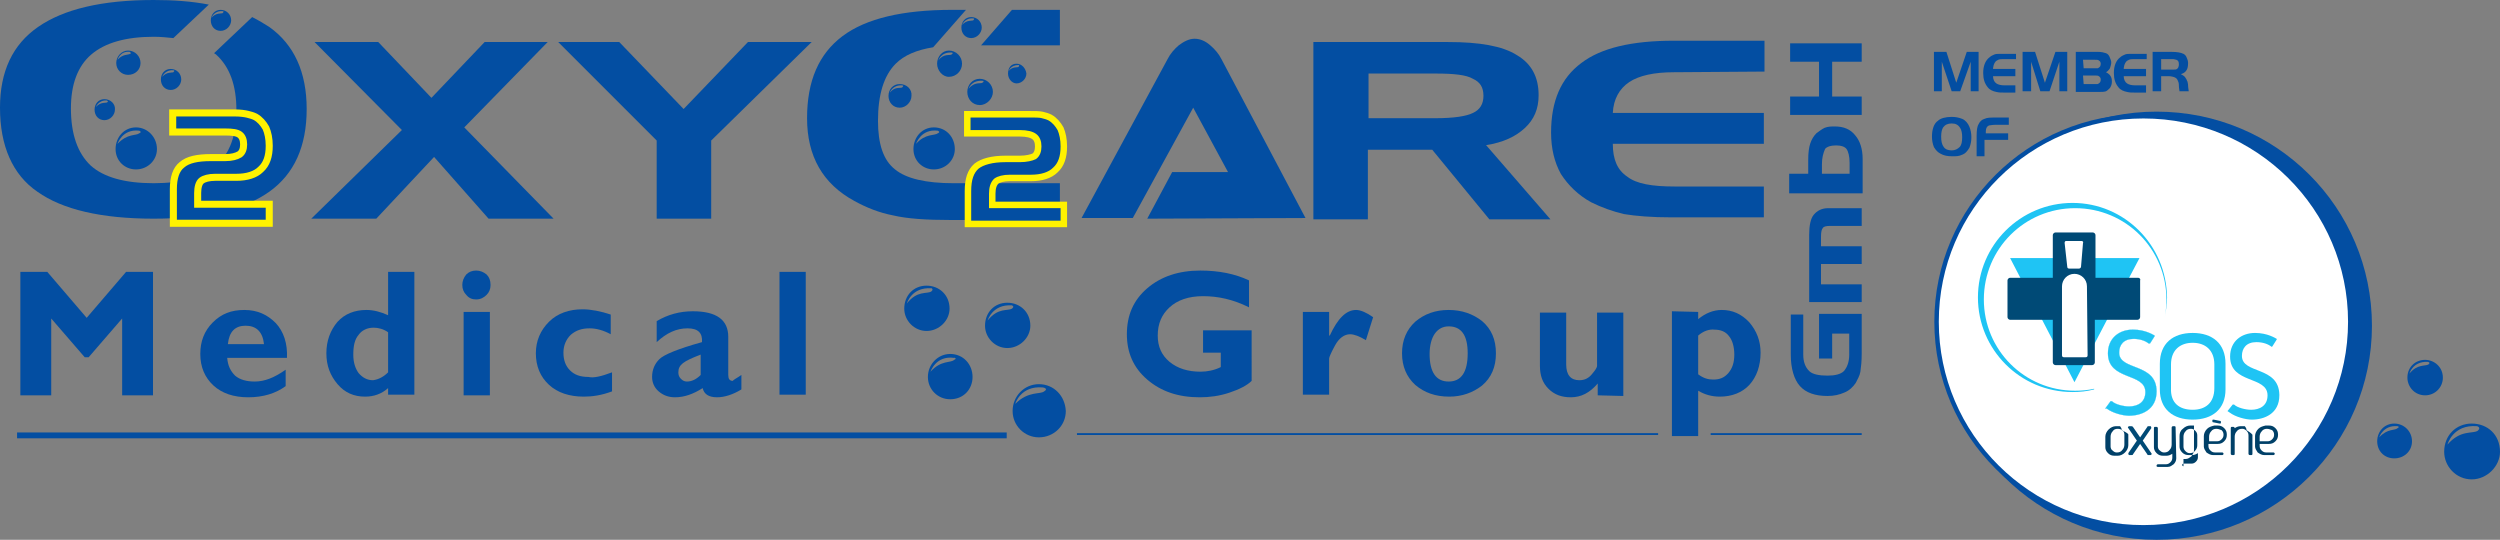 <?xml version="1.0" encoding="utf-8"?>
<!-- Generator: Adobe Illustrator 26.0.3, SVG Export Plug-In . SVG Version: 6.00 Build 0)  -->
<svg version="1.1" id="Calque_1" xmlns="http://www.w3.org/2000/svg" xmlns:xlink="http://www.w3.org/1999/xlink" x="0px" y="0px"
	 viewBox="0 0 380.7 82.2" style="enable-background:new 0 0 380.7 82.2;" xml:space="preserve">
<rect x="0" y="0" width="380.7" height="82.2" fill="#808080" stroke="none"/>
<style type="text/css">
	.st0{fill-rule:evenodd;clip-rule:evenodd;fill:#034EA2;}
	.st1{fill:none;stroke:#034EA2;stroke-width:0.287;stroke-miterlimit:22.926;}
	.st2{fill:#034EA2;}
	.st3{fill:none;stroke:#FFF200;stroke-width:1.073;stroke-miterlimit:22.926;}
	.st4{fill:none;stroke:#FFF200;stroke-width:0.988;stroke-miterlimit:22.926;}
	.st5{fill:none;stroke:#034EA2;stroke-width:0.892;stroke-miterlimit:22.926;}
	.st6{fill:none;stroke:#034EA2;stroke-width:0.282;stroke-miterlimit:22.926;}
	.st7{fill-rule:evenodd;clip-rule:evenodd;fill:#FFFFFF;}
	.st8{fill:none;stroke:#034EA2;stroke-width:0.679;stroke-miterlimit:22.926;}
	.st9{fill:#1FC4F4;}
	.st10{fill:none;stroke:#1FC4F4;stroke-width:3.400000e-02;stroke-miterlimit:10;}
	.st11{fill:#004068;}
	.st12{fill:#004A76;}
	.st13{fill:#FFFFFF;}
</style>
<polyline class="st0" points="61.2,19.8 47.9,6.4 57.6,6.4 65.7,14.9 73.8,6.4 83.4,6.4 70.7,19.4 84.3,33.3 74.4,33.3 66.1,23.9 
	57.3,33.3 47.4,33.3 61.2,19.8 "/>
<polyline class="st0" points="85,6.4 94.3,6.4 104.1,16.6 113.9,6.4 123.6,6.4 108.3,21.4 108.3,33.3 100,33.3 100,21.4 85,6.4 "/>
<path class="st0" d="M200.1,6.4h20.4c4.8,0,8.3,0.6,10.5,2c2.2,1.3,3.3,3.3,3.3,6.1c0,2.1-0.7,3.7-2.1,5c-1.4,1.3-3.3,2.2-5.9,2.6
	l9.8,11.3h-9.3l-8.7-10.6h-9.8v10.6H200v-27 M218.6,11.2h-10.2V18h10.2c2.8,0,4.7-0.3,5.7-0.8c1.1-0.5,1.6-1.4,1.6-2.6
	c0-1.3-0.5-2.1-1.6-2.6C223.3,11.4,221.4,11.2,218.6,11.2z"/>
<path class="st0" d="M254.9,11c-3,0-5.3,0.5-6.8,1.5s-2.4,2.6-2.5,4.7h23v4.7h-23c0,2.4,0.7,4,2.2,5c1.4,1.1,3.8,1.5,7.2,1.5h13.6
	v4.7h-14c-3.1,0-5.5-0.2-7.3-0.5c-1.7-0.4-3.4-1-5-1.8c-2-1.1-3.5-2.6-4.6-4.3c-1-1.8-1.5-3.9-1.5-6.3c0-4.8,1.5-8.3,4.6-10.6
	c3-2.3,7.7-3.4,14.1-3.4h13.8v4.7L254.9,11"/>
<path class="st0" d="M174.7,33.3l3.8-7.1h8.5l-5.3-9.8l-9.2,16.8h-7.8L177.8,9c0.4-0.8,1-1.5,1.7-2.1c0.8-0.6,1.6-1,2.4-1
	c0.8,0,1.6,0.3,2.4,1c0.7,0.6,1.3,1.3,1.7,2.1l12.8,24.2L174.7,33.3"/>
<path class="st0" d="M279,54.6h-2v-6.8h6.5v6.1c0,1.1-0.1,2-0.2,2.7c-0.1,0.6-0.4,1.1-0.7,1.7c-0.4,0.6-1,1.2-1.8,1.5
	c-0.7,0.3-1.5,0.5-2.5,0.5c-1.9,0-3.3-0.5-4.2-1.5c-0.9-1-1.4-2.7-1.4-4.8v-6.1h1.9V54c0,1.1,0.3,1.9,0.9,2.5
	c0.5,0.5,1.5,0.7,2.8,0.7c1.1,0,2-0.2,2.5-0.7c0.5-0.6,0.8-1.4,0.8-2.5v-3.2H279V54.6"/>
<path class="st0" d="M275.5,45.8v-10c0-1.4,0.2-2.5,0.7-3.1s1.2-1,2.2-1h5.1v2.7h-4.8c-0.6,0-1,0.1-1.1,0.3
	c-0.2,0.2-0.3,0.6-0.3,1.4v1.4h6.2v2.7h-6.2v3.1h6.2V46h-8"/>
<path class="st0" d="M277.3,25v1.6h4.5v-1.8c0-1-0.2-1.8-0.5-2.2c-0.3-0.4-0.9-0.6-1.7-0.6c-0.8,0-1.5,0.2-1.8,0.6
	C277.5,23.3,277.3,24,277.3,25 M272.6,26.6h2.9v-2.3c0-1,0.1-1.8,0.3-2.4c0.2-0.6,0.5-1.1,0.9-1.5c0.4-0.3,0.8-0.6,1.2-0.8
	c0.5-0.2,1-0.2,1.5-0.2c1.3,0,2.3,0.4,3,1.3c0.7,0.8,1.1,2,1.1,3.5v5.1h-10.9V26.6z"/>
<path class="st1" d="M272.6,26.6h2.9v-2.3c0-1,0.1-1.8,0.3-2.4c0.2-0.6,0.5-1.1,0.9-1.5c0.4-0.3,0.8-0.6,1.2-0.8
	c0.5-0.2,1-0.2,1.5-0.2c1.3,0,2.3,0.4,3,1.3c0.7,0.8,1.1,2,1.1,3.5v5.1h-10.9V26.6z"/>
<path class="st1" d="M277.3,25v1.6h4.5v-1.8c0-1-0.2-1.8-0.5-2.2c-0.3-0.4-0.9-0.6-1.7-0.6c-0.8,0-1.5,0.2-1.8,0.6
	C277.5,23.3,277.3,24,277.3,25z"/>
<polyline class="st0" points="272.6,14.7 277,14.7 277,9.4 272.6,9.4 272.6,6.6 283.5,6.6 283.5,9.4 279,9.4 279,14.7 283.5,14.7 
	283.5,17.5 272.6,17.5 272.6,14.7 "/>
<polyline class="st2" points="13.2,48.4 19.2,41.4 23.3,41.4 23.3,60.2 18.6,60.2 18.6,48.5 13.5,54.4 12.9,54.4 7.8,48.5 7.8,60.2 
	3.1,60.2 3.1,41.4 7.2,41.4 13.2,48.4 "/>
<path class="st2" d="M34.7,52.4h5.5c-0.2-1.9-1.2-2.8-2.8-2.8C35.8,49.6,34.9,50.5,34.7,52.4 M43.5,56.3v2.5
	c-1.5,1.1-3.4,1.7-5.7,1.7c-2.2,0-4-0.6-5.3-1.8c-1.3-1.2-2-2.8-2-4.8c0-1.9,0.6-3.5,1.9-4.8c1.3-1.3,2.8-1.9,4.8-1.9s3.5,0.7,4.8,2
	c1.2,1.3,1.8,3.1,1.7,5.3h-9.1c0.1,1.2,0.5,2,1.2,2.7c0.7,0.6,1.7,0.9,3,0.9C40.3,58.1,41.8,57.5,43.5,56.3z"/>
<path class="st2" d="M59.1,56.7v-6.1c-0.7-0.5-1.5-0.7-2.2-0.7c-1,0-1.8,0.4-2.3,1.1c-0.6,0.7-0.8,1.7-0.8,3c0,1.2,0.3,2.1,0.8,2.8
	c0.6,0.7,1.3,1.1,2.2,1.1C57.6,57.8,58.4,57.4,59.1,56.7 M63.1,41.4v18.7h-4v-1c-1,0.9-2.2,1.3-3.5,1.3c-1.7,0-3.1-0.6-4.2-1.9
	c-1.1-1.3-1.7-2.8-1.7-4.7s0.6-3.5,1.7-4.8c1.1-1.2,2.6-1.8,4.4-1.8c1.1,0,2.2,0.3,3.3,0.8v-6.6C59.1,41.4,63.1,41.4,63.1,41.4z"/>
<path class="st2" d="M70.6,47.5h4v12.7h-4V47.5z M70.4,43.4c0-0.6,0.2-1.1,0.6-1.6c0.4-0.4,0.9-0.6,1.5-0.6s1.1,0.2,1.6,0.6
	c0.4,0.4,0.6,0.9,0.6,1.6c0,0.6-0.2,1.1-0.6,1.5s-0.9,0.7-1.6,0.7c-0.6,0-1.1-0.2-1.5-0.7C70.6,44.5,70.4,44,70.4,43.4z"/>
<path class="st2" d="M93.2,56.7v2.9c-1.6,0.6-3,0.8-4.3,0.8c-2.2,0-4-0.6-5.3-1.8c-1.3-1.2-2-2.8-2-4.8c0-1.9,0.7-3.5,2-4.8
	s3.1-1.9,5.1-1.9c1.3,0,2.8,0.3,4.3,0.8v3c-1.1-0.6-2.2-0.9-3.2-0.9c-1.2,0-2.1,0.3-2.9,1c-0.7,0.7-1.1,1.6-1.1,2.7
	c0,1.1,0.3,2,1,2.7s1.6,1,2.8,1C90.4,57.6,91.6,57.3,93.2,56.7"/>
<path class="st2" d="M106.7,57.1V54c-1.3,0.5-2.2,0.9-2.7,1.3c-0.5,0.4-0.7,0.8-0.7,1.4c0,0.4,0.1,0.7,0.4,1s0.6,0.4,0.9,0.4
	C105.3,58.1,106,57.8,106.7,57.1 M112.9,57.1v2.2c-1.3,0.8-2.6,1.2-3.7,1.2c-1.3,0-2-0.5-2.2-1.4c-1.4,0.9-2.8,1.4-4.2,1.4
	c-1,0-1.8-0.3-2.5-0.9s-1-1.4-1-2.2c0-1.1,0.4-2,1.1-2.7s2.9-1.6,6.5-2.6c0.1-1.4-0.6-2.1-2.2-2.1c-1.7,0-3.2,0.7-4.7,2.1v-3.2
	c1.7-1,3.5-1.5,5.5-1.5c3.6,0,5.4,1.3,5.4,3.9v5.8c0,0.6,0.2,0.9,0.7,0.9C111.7,57.8,112.2,57.6,112.9,57.1z"/>
<rect x="118.7" y="41.4" class="st2" width="4" height="18.7"/>
<path class="st2" d="M190.2,42.7v4.1c-2.4-1.2-4.7-1.7-7-1.7c-2.2,0-3.9,0.6-5.1,1.7c-1.2,1.1-1.8,2.5-1.8,4.3c0,1.7,0.6,3,1.8,4
	s2.8,1.5,4.7,1.5c1,0,2.1-0.2,3.1-0.7v-2.2h-2.7v-3.4h7.4V58c-0.7,0.7-1.9,1.3-3.4,1.8s-3,0.7-4.5,0.7c-3.3,0-5.9-0.9-8-2.7
	c-2.1-1.8-3.1-4.1-3.1-6.9c0-2.9,1-5.2,3.1-7s4.8-2.7,8.1-2.7C185.6,41.2,188.1,41.7,190.2,42.7"/>
<path class="st2" d="M202.4,47.5v3.6h0.1c1.2-2.6,2.5-3.9,4-3.9c0.7,0,1.6,0.4,2.6,1.1l-1.1,3.5c-1-0.6-1.8-0.9-2.4-0.9
	c-0.9,0-1.7,0.6-2.3,1.7c-0.6,1.1-0.9,1.8-0.9,2v5.5h-4V47.5H202.4"/>
<path class="st2" d="M220.6,58.1c1.9,0,2.9-1.4,2.9-4.3c0-2.8-1-4.1-2.9-4.1c-0.9,0-1.6,0.4-2.1,1.1c-0.5,0.7-0.8,1.8-0.8,3.1
	C217.7,56.7,218.7,58.1,220.6,58.1 M220.6,47.2c2,0,3.7,0.6,5.1,1.7c1.4,1.2,2.1,2.8,2.1,4.9c0,2.1-0.7,3.7-2.1,4.9
	c-1.4,1.1-3.1,1.7-5,1.7c-2.1,0-3.8-0.6-5.2-1.8c-1.3-1.2-2-2.8-2-4.8s0.7-3.6,2-4.8C216.9,47.8,218.6,47.2,220.6,47.2z"/>
<path class="st2" d="M243.3,60.2v-1.8c-1.2,1.4-2.5,2.1-4.1,2.1c-1.4,0-2.5-0.4-3.4-1.3s-1.3-2-1.3-3.5v-8.1h4v7.9
	c0,1.6,0.7,2.4,2,2.4c0.8,0,1.4-0.3,1.9-0.9c0.5-0.6,0.8-1,0.8-1.3v-8.1h4v12.7L243.3,60.2"/>
<path class="st2" d="M258.6,51.1V57c0.8,0.6,1.5,0.8,2.3,0.8c1,0,1.7-0.3,2.3-1c0.6-0.7,0.9-1.6,0.9-2.8s-0.3-2.2-0.8-2.8
	c-0.5-0.7-1.3-1-2.2-1C260.3,50.1,259.4,50.4,258.6,51.1 M258.6,47.5v1.1c1.1-0.9,2.3-1.4,3.6-1.4c1.6,0,3,0.6,4.2,1.9
	c1.1,1.3,1.7,2.8,1.7,4.6c0,2-0.6,3.7-1.7,4.9c-1.1,1.2-2.7,1.8-4.5,1.8c-1.2,0-2.3-0.3-3.3-0.9v6.9h-4v-19L258.6,47.5L258.6,47.5z"
	/>
<path class="st0" d="M21.2,20.3c-0.5,0.4-1.8,0-3.3,1.6c0,0,0.7-2.3,3.3-2C21.2,19.9,21.7,20.1,21.2,20.3 M20.7,19.4
	c-1.8,0-3.1,1.5-3.1,3.3s1.4,3.1,3.1,3.1c1.8,0,3.2-1.4,3.2-3.1C23.9,20.9,22.5,19.4,20.7,19.4z"/>
<path class="st0" d="M19.8,8.2c-0.3,0.2-1.1,0-1.9,0.9c0,0,0.4-1.4,1.9-1.2C19.8,8,20.1,8.1,19.8,8.2 M19.5,7.7
	c-1,0-1.8,0.9-1.8,1.9s0.8,1.8,1.8,1.8c1.1,0,1.9-0.8,1.9-1.8S20.6,7.7,19.5,7.7z"/>
<path class="st0" d="M16.3,15.6c-0.2,0.1-1-0.1-1.7,0.7c0,0,0.4-1.1,1.7-1C16.3,15.4,16.6,15.4,16.3,15.6 M15.9,15.1
	c-0.9,0-1.5,0.7-1.5,1.6c0,0.9,0.6,1.6,1.5,1.6s1.6-0.8,1.6-1.6C17.6,15.9,16.9,15.1,15.9,15.1z"/>
<path class="st0" d="M41,4.1c-0.8-0.5-1.6-1-2.6-1.5l-5.8,5.5c0.1,0.1,0.2,0.1,0.3,0.2C35,10.2,36,13,36,16.8s-1,6.6-3.1,8.4
	c-2.1,1.8-5.2,2.7-9.5,2.7c-4.4,0-7.6-0.9-9.6-2.7c-2-1.9-3-4.8-3-8.7c0-3.6,1-6.4,3.1-8.2c2.1-1.8,5.3-2.7,9.5-2.7
	c1.1,0,2,0.1,3,0.2l5.4-5.1C29.2,0.2,26.5,0,23.4,0C15.5,0,9.7,1.4,5.8,4.1C1.9,6.8,0,10.9,0,16.4c0,5.8,1.9,10.2,5.7,12.8
	c3.8,2.7,9.7,4.1,17.7,4.1s13.8-1.4,17.6-4.1s5.7-6.9,5.7-12.6C46.7,11,44.8,6.8,41,4.1z"/>
<path class="st0" d="M26.4,28.8c0-1.7,0.4-3,1.3-3.7c0.9-0.8,2.4-1.1,4.4-1.1h2.2c1,0,1.7-0.2,2.2-0.5c0.4-0.3,0.6-0.8,0.6-1.5
	s-0.2-1.2-0.6-1.5c-0.4-0.3-1.1-0.4-2.2-0.4h-8v-2.9h9.5c0.8,0,1.5,0.1,1.9,0.2s0.8,0.2,1.2,0.4c0.7,0.4,1.2,1,1.6,1.7
	c0.3,0.7,0.5,1.6,0.5,2.7c0,1.6-0.4,2.8-1.3,3.6C38.9,26.6,37.6,27,36,27h-3.2c-1,0-1.7,0.2-2.1,0.5s-0.6,1-0.6,1.9v1.7H41V34H26.4
	V28.8"/>
<path class="st0" d="M26.4,28.8c0-1.7,0.4-3,1.3-3.7c0.9-0.8,2.4-1.1,4.4-1.1h2.2c1,0,1.7-0.2,2.2-0.5c0.4-0.3,0.6-0.8,0.6-1.5
	s-0.2-1.2-0.6-1.5c-0.4-0.3-1.1-0.4-2.2-0.4h-8v-2.9h9.5c0.8,0,1.5,0.1,1.9,0.2s0.8,0.2,1.2,0.4c0.7,0.4,1.2,1,1.6,1.7
	c0.3,0.7,0.5,1.6,0.5,2.7c0,1.6-0.4,2.8-1.3,3.6C38.9,26.6,37.6,27,36,27h-3.2c-1,0-1.7,0.2-2.1,0.5s-0.6,1-0.6,1.9v1.7H41V34H26.4
	V28.8"/>
<path class="st3" d="M26.4,28.8c0-1.7,0.4-3,1.3-3.7c0.9-0.8,2.4-1.1,4.4-1.1h2.2c1,0,1.7-0.2,2.2-0.5c0.4-0.3,0.6-0.8,0.6-1.5
	s-0.2-1.2-0.6-1.5c-0.4-0.3-1.1-0.4-2.2-0.4h-8v-2.9h9.5c0.8,0,1.5,0.1,1.9,0.2s0.8,0.2,1.2,0.4c0.7,0.4,1.2,1,1.6,1.7
	c0.3,0.7,0.5,1.6,0.5,2.7c0,1.6-0.4,2.8-1.3,3.6C38.9,26.6,37.6,27,36,27h-3.2c-1,0-1.7,0.2-2.1,0.5s-0.6,1-0.6,1.9v1.7H41V34H26.4
	V28.8z"/>
<path class="st0" d="M26.4,11c-0.2,0.1-1-0.1-1.7,0.7c0,0,0.4-1.1,1.7-1C26.4,10.7,26.7,10.7,26.4,11 M26,10.5
	c-0.9,0-1.5,0.7-1.5,1.6s0.6,1.6,1.5,1.6s1.6-0.8,1.6-1.6C27.6,11.2,26.9,10.5,26,10.5z"/>
<path class="st0" d="M33.9,2c-0.2,0.1-1-0.1-1.7,0.7c0,0,0.4-1.1,1.7-1C33.9,1.7,34.2,1.7,33.9,2 M33.6,1.5c-0.9,0-1.5,0.7-1.5,1.6
	s0.6,1.6,1.5,1.6s1.6-0.8,1.6-1.6C35.2,2.2,34.5,1.5,33.6,1.5z"/>
<path class="st0" d="M145.3,54.8c-0.5,0.5-2,0-3.6,1.8c0,0,0.8-2.5,3.6-2.1C145.3,54.4,145.8,54.6,145.3,54.8 M144.7,53.9
	c-1.9,0-3.4,1.6-3.4,3.5c0,1.9,1.5,3.4,3.4,3.4c2,0,3.4-1.5,3.4-3.4S146.7,53.9,144.7,53.9z"/>
<path class="st0" d="M154.1,47c-0.7,0.4-2.1-0.2-3.7,1.8c0,0,0.7-2.5,3.7-2.3C154,46.5,154.6,46.6,154.1,47 M153.4,46.1
	c-2,0-3.4,1.5-3.4,3.5c0,1.8,1.5,3.4,3.4,3.4s3.5-1.6,3.5-3.4C156.9,47.5,155.3,46.1,153.4,46.1z"/>
<path class="st0" d="M159,59.6c-0.6,0.5-2.4-0.1-4.4,1.9c0,0,0.8-2.8,4.2-2.5C158.9,59,159.7,59.2,159,59.6 M158.2,58.5
	c-2.2,0-4,1.8-4,4.1c0,2.2,1.8,4,4,4c2.3,0,4.1-1.8,4.1-4C162.2,60.3,160.5,58.5,158.2,58.5z"/>
<path class="st0" d="M141.8,44.4c-0.7,0.4-2.1-0.2-3.7,1.8c0,0,0.7-2.5,3.7-2.3C141.7,43.8,142.3,44,141.8,44.4 M141.1,43.5
	c-2,0-3.4,1.5-3.4,3.5c0,1.8,1.5,3.4,3.4,3.4s3.5-1.6,3.5-3.4C144.6,44.9,143,43.5,141.1,43.5z"/>
<path class="st0" d="M142.8,20.3c-0.5,0.4-1.9,0-3.3,1.6c0,0,0.7-2.3,3.3-2C142.8,19.9,143.3,20.1,142.8,20.3 M142.2,19.4
	c-1.8,0-3.1,1.5-3.1,3.3s1.4,3.1,3.1,3.1c1.8,0,3.2-1.4,3.2-3.1C145.4,20.9,144.1,19.4,142.2,19.4z"/>
<path class="st0" d="M149.6,12.6c-0.3,0.2-1.2-0.2-2.1,0.9c0,0,0.4-1.3,2.1-1.2C149.6,12.3,150,12.3,149.6,12.6 M149.2,12
	c-1.1,0-1.9,0.9-1.9,2s0.8,2,1.9,2c1.1,0,2-1,2-2C151.2,12.9,150.3,12,149.2,12z"/>
<g>
	<path class="st0" d="M136.3,25.8c-1.8-1.4-2.6-3.9-2.6-7.4c0-4,0.9-6.9,2.7-8.7c1.3-1.3,3.2-2.1,5.7-2.5l5-5.7H145
		c-7.5,0-13.1,1.3-16.7,4c-3.6,2.7-5.4,6.8-5.4,12.5c0,2.9,0.6,5.4,1.8,7.5s3,3.8,5.4,5.1c1.8,1,3.8,1.8,5.9,2.2
		c2.1,0.5,5,0.7,8.7,0.7h16.7v-5.6h-16.2C141,27.9,138,27.2,136.3,25.8z"/>
	<polygon class="st0" points="154.1,1.5 149.4,6.9 161.4,6.9 161.4,1.5 	"/>
</g>
<path class="st0" d="M147.4,29.1c0-1.8,0.4-3,1.3-3.8c0.9-0.7,2.4-1.1,4.4-1.1h2.2c1,0,1.8-0.2,2.2-0.4c0.4-0.3,0.6-0.8,0.6-1.5
	s-0.2-1.2-0.6-1.5c-0.4-0.3-1.1-0.5-2.2-0.5h-8v-2.9h9.5c0.8,0,1.5,0,1.9,0.1s0.8,0.2,1.2,0.4c0.7,0.4,1.2,1,1.6,1.7
	c0.3,0.7,0.5,1.6,0.5,2.7c0,1.6-0.4,2.8-1.3,3.6c-0.8,0.8-2.1,1.2-3.7,1.2h-3.2c-1,0-1.7,0.2-2.1,0.5c-0.4,0.4-0.6,1-0.6,1.9v1.7
	H162v2.9h-14.6V29.1"/>
<path class="st0" d="M147.4,29.1c0-1.8,0.4-3,1.3-3.8c0.9-0.7,2.4-1.1,4.4-1.1h2.2c1,0,1.8-0.2,2.2-0.4c0.4-0.3,0.6-0.8,0.6-1.5
	s-0.2-1.2-0.6-1.5c-0.4-0.3-1.1-0.5-2.2-0.5h-8v-2.9h9.5c0.8,0,1.5,0,1.9,0.1s0.8,0.2,1.2,0.4c0.7,0.4,1.2,1,1.6,1.7
	c0.3,0.7,0.5,1.6,0.5,2.7c0,1.6-0.4,2.8-1.3,3.6c-0.8,0.8-2.1,1.2-3.7,1.2h-3.2c-1,0-1.7,0.2-2.1,0.5c-0.4,0.4-0.6,1-0.6,1.9v1.7
	H162v2.9h-14.6V29.1"/>
<path class="st4" d="M147.4,29.1c0-1.8,0.4-3,1.3-3.8c0.9-0.7,2.4-1.1,4.4-1.1h2.2c1,0,1.8-0.2,2.2-0.4c0.4-0.3,0.6-0.8,0.6-1.5
	s-0.2-1.2-0.6-1.5c-0.4-0.3-1.1-0.5-2.2-0.5h-8v-2.9h9.5c0.8,0,1.5,0,1.9,0.1s0.8,0.2,1.2,0.4c0.7,0.4,1.2,1,1.6,1.7
	c0.3,0.7,0.5,1.6,0.5,2.7c0,1.6-0.4,2.8-1.3,3.6c-0.8,0.8-2.1,1.2-3.7,1.2h-3.2c-1,0-1.7,0.2-2.1,0.5c-0.4,0.4-0.6,1-0.6,1.9v1.7
	H162v2.9h-14.6V29.1z"/>
<path class="st0" d="M137.4,13.3c-0.2,0.2-1.1-0.2-1.9,0.8c0,0,0.4-1.2,1.9-1.1C137.4,13,137.7,13,137.4,13.3 M137,12.8
	c-1,0-1.7,0.8-1.7,1.8s0.7,1.8,1.7,1.8s1.8-0.9,1.8-1.8C138.9,13.6,138.1,12.8,137,12.8z"/>
<path class="st0" d="M148.2,3.1c-0.2,0.1-1-0.1-1.7,0.7c0,0,0.4-1.1,1.7-1C148.2,2.8,148.5,2.8,148.2,3.1 M147.9,2.6
	c-0.9,0-1.5,0.7-1.5,1.6s0.6,1.6,1.5,1.6s1.6-0.8,1.6-1.6C149.5,3.3,148.8,2.6,147.9,2.6z"/>
<path class="st0" d="M144.9,8.3c-0.3,0.2-1.2-0.2-2,0.9c0,0,0.4-1.3,2-1.2C144.9,8,145.3,8,144.9,8.3 M144.5,7.7c-1,0-1.8,0.9-1.8,2
	c0,1,0.8,2,1.8,2c1.1,0,2-0.9,2-2S145.6,7.7,144.5,7.7z"/>
<path class="st0" d="M155.1,10.2c-0.2,0.1-0.9-0.1-1.5,0.6c0,0,0.3-0.9,1.5-0.9C155.1,9.9,155.3,9.9,155.1,10.2 M154.8,9.7
	c-0.8,0-1.3,0.6-1.3,1.5c0,0.8,0.6,1.5,1.3,1.5c0.8,0,1.5-0.7,1.5-1.5C156.2,10.4,155.6,9.7,154.8,9.7z"/>
<line class="st5" x1="2.6" y1="66.3" x2="153.3" y2="66.3"/>
<line class="st6" x1="164" y1="66.1" x2="252.5" y2="66.1"/>
<line class="st6" x1="260.5" y1="66.1" x2="283.5" y2="66.1"/>
<path class="st0" d="M328.4,17c-18.1,0-32.8,14.6-32.8,32.6s14.7,32.6,32.8,32.6c18.1,0,32.8-14.6,32.8-32.6S346.6,17,328.4,17"/>
<path class="st7" d="M326.4,17.7c-17.4,0-31.5,14-31.5,31.3s14.1,31.3,31.5,31.3s31.5-14,31.5-31.3S343.8,17.7,326.4,17.7"/>
<path class="st8" d="M326.4,17.7c-17.4,0-31.5,14-31.5,31.3s14.1,31.3,31.5,31.3s31.5-14,31.5-31.3S343.8,17.7,326.4,17.7z"/>
<polyline class="st9" points="315.9,39.3 325.8,39.3 320.8,48.8 315.9,58.2 306.1,39.3 315.9,39.3 "/>
<path class="st9" d="M320.6,62.2l0.8-1.1h0.2c0.5,0.5,1.8,0.8,2.6,0.8c1.3,0,2.5-0.6,2.5-2.2c0-3-5.7-1.7-5.7-5.9
	c0-2.3,1.7-3.6,3.8-3.6c1.9,0,3.1,0.8,3.3,0.9v0.1l-0.7,1.1h-0.2c-0.5-0.4-1.3-0.7-2.3-0.7c-1.5,0-2.2,0.9-2.2,2.1
	c0,2.8,5.7,1.5,5.7,5.9c0,2.8-2.3,3.7-4.2,3.7c-0.9,0-2.5-0.4-3.4-1.1H320.6"/>
<path class="st10" d="M320.6,62.2l0.8-1.1h0.2c0.5,0.5,1.8,0.8,2.6,0.8c1.3,0,2.5-0.6,2.5-2.2c0-3-5.7-1.7-5.7-5.9
	c0-2.3,1.7-3.6,3.8-3.6c1.9,0,3.1,0.8,3.3,0.9v0.1l-0.7,1.1h-0.2c-0.5-0.4-1.3-0.7-2.3-0.7c-1.5,0-2.2,0.9-2.2,2.1
	c0,2.8,5.7,1.5,5.7,5.9c0,2.8-2.3,3.7-4.2,3.7c-0.9,0-2.5-0.4-3.4-1.1H320.6z"/>
<path class="st9" d="M328.9,55.4c0-3.1,2-4.7,5-4.7s5,1.6,5,4.7v3.9c0,3-2,4.6-5,4.6s-5-1.6-5-4.6V55.4 M333.9,62.4
	c1.9,0,3.3-1,3.3-3.3v-3.6c0-2.2-1.4-3.3-3.3-3.3s-3.3,1.1-3.3,3.3v3.6C330.5,61.4,331.9,62.4,333.9,62.4z"/>
<path class="st9" d="M339.2,62.6l0.8-1h0.2c0.5,0.5,1.8,0.8,2.6,0.8c1.3,0,2.5-0.6,2.5-2.2c0-3-5.7-1.7-5.7-5.9
	c0-2.3,1.7-3.6,3.8-3.6c1.9,0,3.1,0.8,3.3,0.9v0.1l-0.7,1.1h-0.1c-0.5-0.4-1.3-0.7-2.3-0.7c-1.5,0-2.2,0.9-2.2,2.1
	c0,2.8,5.6,1.5,5.7,5.9v0.1c0,2.8-2.3,3.7-4.2,3.7c-0.9,0-2.5-0.4-3.4-1.1L339.2,62.6"/>
<path class="st11" d="M324.1,66.2v1.6c0,0.4-0.2,0.8-0.5,1.1c-0.3,0.3-0.7,0.5-1.1,0.5H322c-0.4,0-0.7-0.1-1-0.4s-0.4-0.6-0.4-0.9
	c0,0,0,0,0-0.1v-1.5c0-0.4,0.2-0.8,0.5-1.1c0.3-0.3,0.7-0.5,1.1-0.5h0.5l0,0h0.1l0,0l0,0l0,0l0,0l0,0l0,0l0,0l0,0l0,0l0,0l0,0l0,0
	l0,0l0,0l0,0l0,0l0,0l0,0l0,0l0,0l0,0l0,0l0,0l0,0l0,0l0,0l0,0l0,0l0,0l0,0l0,0l0,0l0,0l0,0l0,0l0,0l0,0l0,0l0,0l0,0l0,0l0,0
	c0,0,0.1,0,0.1,0.1l0,0l0,0l0,0l0,0l0,0l0,0l0,0l0,0l0,0l0,0l0,0l0,0l0,0l0,0l0,0l0,0l0,0l0,0l0,0l0,0l0,0l0,0l0,0l0,0l0,0l0,0l0,0
	l0,0l0,0l0,0l0,0l0,0c0.1,0.1,0.2,0.3,0.2,0.5l0,0l0,0C324.1,66,324.1,66.1,324.1,66.2L324.1,66.2C324.1,66.1,324.1,66.1,324.1,66.2
	L324.1,66.2L324.1,66.2 M322.5,65.3L322.5,65.3c-0.4,0-0.6,0.1-0.8,0.4c-0.2,0.2-0.3,0.5-0.3,0.8V68l0,0l0,0c0,0.2,0.1,0.5,0.3,0.6
	c0.2,0.2,0.4,0.3,0.6,0.3h0.1c0.3,0,0.6-0.1,0.8-0.4c0.2-0.2,0.3-0.5,0.3-0.8v-1.5c0-0.3-0.1-0.5-0.3-0.7
	C323,65.4,322.8,65.3,322.5,65.3L322.5,65.3z"/>
<path class="st12" d="M325.9,66.6L327,65c0-0.1,0.1-0.1,0.2-0.1s0.2,0,0.3,0c0.1,0.1,0.1,0.2,0.1,0.3l-1.3,1.9l1.3,1.9
	c0.1,0.1,0.1,0.2-0.1,0.3c-0.1,0-0.2,0-0.3,0c-0.1,0-0.2,0-0.2-0.1l-1.1-1.6l-1.1,1.6c0,0.1-0.1,0.1-0.3,0.1c-0.1,0-0.2,0-0.3,0
	c-0.1-0.1-0.1-0.2-0.1-0.3l1.3-1.9l-1.3-1.9c-0.1-0.1-0.1-0.2,0.1-0.3c0.1,0,0.1,0,0.3,0c0.1,0,0.2,0,0.3,0.1L325.9,66.6"/>
<path class="st11" d="M331.4,69.8L331.4,69.8c0,0.4-0.2,0.7-0.4,0.9c-0.3,0.2-0.5,0.4-0.9,0.4H330h-1.4c-0.2,0-0.2-0.1-0.2-0.2
	s0.1-0.2,0.2-0.2h1.1h0.1c0.3,0,0.5-0.1,0.7-0.3c0.2-0.2,0.3-0.4,0.3-0.7v-0.6c-0.3,0.2-0.6,0.3-0.9,0.3h-0.5c-0.4,0-0.7-0.1-1-0.4
	s-0.4-0.6-0.4-0.9l0,0v-2.9c0-0.2,0.1-0.2,0.2-0.2h0.2c0.1,0,0.2,0.1,0.2,0.2V68l0,0l0,0c0,0.2,0.1,0.5,0.3,0.6
	c0.2,0.2,0.4,0.3,0.6,0.3h0.1c0.3,0,0.6-0.1,0.8-0.4c0.2-0.2,0.3-0.5,0.3-0.8v-2.6c0-0.1,0.1-0.2,0.2-0.2h0.2c0.2,0,0.2,0.1,0.2,0.2
	L331.4,69.8"/>
<path class="st11" d="M332.5,71c-0.1,0-0.2-0.1-0.2-0.2s0.1-0.2,0.2-0.2h1.1c0,0,0,0,0.1,0c0.3,0,0.5-0.1,0.7-0.3
	c0.2-0.2,0.3-0.4,0.3-0.7V69c-0.3,0.2-0.6,0.3-0.9,0.3h-0.5c-0.4,0-0.7-0.1-1-0.4s-0.4-0.6-0.4-0.9c0,0,0,0,0-0.1v-1.5
	c0-0.4,0.1-0.8,0.5-1.1c0.3-0.3,0.7-0.5,1.1-0.5h0.5l0,0l0,0h0.1l0,0l0,0l0,0l0,0l0,0l0,0l0,0l0,0l0,0l0,0l0,0l0,0l0,0l0,0l0,0l0,0
	l0,0l0,0l0,0l0,0l0,0l0,0l0,0l0,0l0,0l0,0l0,0l0,0l0,0l0,0l0,0l0,0l0,0l0,0l0,0l0,0l0,0l0,0l0,0l0,0l0,0l0,0l0,0l0,0l0,0l0,0l0,0
	l0,0l0,0l0,0l0,0l0,0l0,0l0,0l0,0l0,0l0,0l0,0l0,0l0,0l0,0l0,0l0,0l0,0l0,0l0,0l0,0l0,0l0,0l0,0l0,0l0,0l0,0l0,0l0,0l0,0l0,0l0,0
	l0,0l0,0l0,0l0,0l0,0l0,0l0,0l0,0l0,0l0,0l0,0l0,0l0,0l0,0l0,0l0,0l0,0l0,0l0,0l0,0l0,0l0,0l0,0l0,0l0,0l0,0l0,0l0,0l0,0l0,0l0,0
	l0,0l0,0l0,0l0,0l0,0v0.1v3.6c0,0,0,0,0,0.1c0,0.3-0.2,0.6-0.4,0.9c-0.3,0.2-0.5,0.4-0.9,0.4l0,0l0,0h-0.3 M332.5,68L332.5,68
	c0,0.3,0.1,0.5,0.3,0.7c0.2,0.2,0.4,0.3,0.6,0.3h0.1c0.3,0,0.6-0.1,0.8-0.4c0.2-0.2,0.3-0.5,0.3-0.8v-1.5c0-0.3-0.1-0.5-0.3-0.7
	c-0.2-0.2-0.4-0.3-0.6-0.3h-0.1c-0.3,0-0.6,0.1-0.8,0.4c-0.2,0.2-0.3,0.5-0.3,0.8V68L332.5,68z"/>
<path class="st11" d="M337,69.3L337,69.3c-0.4,0-0.7-0.2-1-0.4c-0.2-0.3-0.4-0.6-0.4-0.9v-1.6c0-0.4,0.2-0.8,0.5-1.1
	c0.3-0.3,0.7-0.4,1.1-0.5h0.5l0,0l0,0c0.4,0,0.7,0.1,1,0.4s0.4,0.6,0.4,1s-0.1,0.7-0.4,1s-0.6,0.4-1,0.4h-1.4v0.3
	c0,0.3,0.1,0.5,0.3,0.7c0.2,0.2,0.4,0.3,0.7,0.3l0,0l0,0h1.1c0.1,0,0.2,0.1,0.2,0.2s-0.1,0.2-0.2,0.2H337
	C337.1,69.3,337,69.3,337,69.3 M337.5,65.3L337.5,65.3c-0.3,0-0.6,0.1-0.8,0.4c-0.2,0.2-0.3,0.5-0.3,0.8v0.7h1.2
	c0.3,0,0.5-0.1,0.7-0.3c0.2-0.2,0.3-0.4,0.3-0.7c0-0.3-0.1-0.5-0.3-0.7C338,65.4,337.8,65.3,337.5,65.3L337.5,65.3z"/>
<path class="st11" d="M343,66.2v2.9c0,0.2-0.1,0.2-0.2,0.2h-0.2c-0.1,0-0.2-0.1-0.2-0.2v-2.8c0-0.3-0.1-0.5-0.3-0.7
	c-0.2-0.2-0.4-0.3-0.6-0.3h-0.1c-0.3,0-0.6,0.1-0.8,0.4c-0.2,0.2-0.3,0.5-0.3,0.8v2.6c0,0.2-0.1,0.2-0.2,0.2h-0.2
	c-0.1,0-0.2-0.1-0.2-0.2v-3.9c0-0.2,0.1-0.2,0.2-0.2h0.2c0.1,0,0.2,0.1,0.2,0.2l0,0c0.3-0.2,0.6-0.3,0.9-0.3h0.5l0,0h0.1l0,0l0,0
	l0,0l0,0l0,0l0,0l0,0l0,0l0,0l0,0l0,0l0,0l0,0l0,0l0,0l0,0l0,0l0,0l0,0l0,0l0,0l0,0l0,0l0,0l0,0l0,0l0,0l0,0l0,0l0,0l0,0l0,0l0,0
	l0,0l0,0l0,0l0,0l0,0l0,0l0,0l0,0l0,0c0,0,0.1,0,0.1,0.1l0,0l0,0l0,0l0,0l0,0l0,0l0,0l0,0l0,0l0,0l0,0l0,0l0,0l0,0l0,0l0,0l0,0l0,0
	l0,0l0,0l0,0l0,0l0,0l0,0l0,0l0,0l0,0l0,0l0,0l0,0l0,0l0,0c0.1,0.1,0.2,0.3,0.2,0.5l0,0l0,0C342.9,66,342.9,66.1,343,66.2L343,66.2
	C343,66.1,343,66.1,343,66.2L343,66.2L343,66.2"/>
<path class="st11" d="M344.8,69.3C344.8,69.3,344.7,69.3,344.8,69.3c-0.4,0-0.7-0.2-1-0.4c-0.2-0.3-0.4-0.6-0.4-0.9v-1.6
	c0-0.4,0.2-0.8,0.5-1.1c0.3-0.3,0.7-0.4,1.1-0.5h0.5l0,0l0,0c0.4,0,0.7,0.1,1,0.4s0.4,0.6,0.4,1s-0.1,0.7-0.4,1s-0.6,0.4-1,0.4h-1.4
	v0.3c0,0.3,0.1,0.5,0.3,0.7c0.2,0.2,0.4,0.3,0.7,0.3l0,0l0,0h1.1c0.1,0,0.2,0.1,0.2,0.2s-0.1,0.2-0.2,0.2H344.8L344.8,69.3
	 M345.2,65.3L345.2,65.3c-0.3,0-0.6,0.1-0.8,0.4c-0.2,0.2-0.3,0.5-0.3,0.8v0.7h1.2c0.3,0,0.5-0.1,0.7-0.3c0.2-0.2,0.3-0.4,0.3-0.7
	c0-0.3-0.1-0.5-0.3-0.7C345.7,65.4,345.5,65.3,345.2,65.3L345.2,65.3z"/>
<path class="st12" d="M337.1,63.9c-0.1,0-0.2,0-0.2,0.1v0.1c0,0.1,0,0.2,0.1,0.2l1,0.2c0.1,0,0.2,0,0.2-0.1v-0.1
	c0-0.1,0-0.2-0.1-0.2L337.1,63.9"/>
<path class="st12" d="M325.6,42.3h-6.5v-6.5c0-0.2-0.2-0.4-0.4-0.4H313c-0.2,0-0.4,0.2-0.4,0.4v6.5h-6.5c-0.2,0-0.4,0.2-0.4,0.4v5.6
	c0,0.2,0.2,0.4,0.4,0.4h6.5v6.5c0,0.2,0.2,0.4,0.4,0.4h5.6c0.2,0,0.4-0.2,0.4-0.4v-6.5h6.5c0.2,0,0.4-0.2,0.4-0.4v-5.6
	C326,42.5,325.8,42.3,325.6,42.3"/>
<path class="st13" d="M316.9,40.6c0,0.2-0.2,0.3-0.3,0.3h-1.5c-0.2,0-0.3-0.1-0.3-0.3l-0.4-3.6c0-0.2,0.1-0.3,0.2-0.3h2.4
	c0.1,0,0.3,0.1,0.2,0.3L316.9,40.6"/>
<path class="st13" d="M317.8,43.6c0-1.1-0.9-1.9-1.9-1.9c-1.1,0-1.9,0.9-1.9,1.9v10.5c0,0.2,0.1,0.3,0.3,0.3h3.3
	c0.2,0,0.3-0.1,0.3-0.3L317.8,43.6"/>
<path class="st9" d="M315.6,30.9c-7.9,0-14.4,6.4-14.4,14.4c0,7.9,6.4,14.4,14.4,14.4c1.1,0,2.2-0.1,3.3-0.4v-0.1
	c-0.9,0.2-1.9,0.3-2.9,0.3c-7.7,0-13.9-6.2-13.9-13.9s6.2-13.9,13.9-13.9c7.7,0,13.9,6.2,13.9,13.9c0,1-0.1,2-0.3,3l0,0
	c0.2-1.1,0.4-2.2,0.4-3.3C329.9,37.3,323.5,30.9,315.6,30.9"/>
<polyline class="st2" points="296.4,7.9 297.9,12.6 299.5,7.9 301.3,7.9 301.3,13.9 300.1,13.9 300.1,9.4 298.5,13.9 297.2,13.9 
	295.7,9.4 295.7,13.9 294.5,13.9 294.5,7.9 296.4,7.9 "/>
<path class="st2" d="M307,7.9V9h-1.7c-0.4,0-0.8,0-1,0.1s-0.4,0.2-0.5,0.4c-0.1,0.1-0.1,0.2-0.2,0.4c0,0.1-0.1,0.3-0.1,0.6h3.4v1.1
	h-3.4c0,0.5,0.2,0.9,0.5,1.1s0.7,0.3,1.3,0.3h1.6v1.1h-1.7c-0.5,0-0.8,0-1.2-0.1c-0.5-0.1-1-0.3-1.3-0.7c-0.5-0.6-0.7-1.3-0.7-2.2
	c0-1,0.3-1.9,1-2.4c0.2-0.2,0.5-0.3,0.7-0.4c0.2-0.1,0.6-0.1,1-0.1h2.3"/>
<polyline class="st2" points="309.9,7.9 311.4,12.6 313,7.9 314.8,7.9 314.8,13.9 313.6,13.9 313.6,9.4 312.1,13.9 310.7,13.9 
	309.3,9.4 309.3,13.9 308,13.9 308,7.9 309.9,7.9 "/>
<path class="st2" d="M317.3,12.8h1.7c0.2,0,0.3,0,0.4,0s0.2-0.1,0.2-0.1c0.2-0.1,0.3-0.3,0.3-0.6c0-0.2-0.1-0.4-0.3-0.5
	c-0.1-0.1-0.3-0.1-0.6-0.1h-1.8L317.3,12.8 M317.3,10.4h1.7c0.2,0,0.3,0,0.4,0s0.2-0.1,0.2-0.1c0.2-0.1,0.3-0.3,0.3-0.6
	c0-0.2-0.1-0.4-0.3-0.5c-0.1-0.1-0.3-0.1-0.6-0.1h-1.8L317.3,10.4L317.3,10.4z M316.1,13.9v-6h3.4c0.5,0,0.9,0.1,1.2,0.2
	c0.3,0.1,0.5,0.4,0.6,0.7c0.1,0.2,0.2,0.5,0.2,0.7c0,0.3-0.1,0.6-0.2,0.9c-0.2,0.3-0.4,0.5-0.6,0.6c0.6,0.3,0.9,0.7,0.9,1.4
	c0,0.4-0.1,0.7-0.3,1c-0.2,0.2-0.4,0.4-0.6,0.5c-0.3,0.1-0.6,0.1-1.1,0.1h-3.5V13.9z"/>
<path class="st2" d="M326.9,7.9V9h-1.7c-0.4,0-0.8,0-1,0.1s-0.4,0.2-0.5,0.4c-0.1,0.1-0.1,0.2-0.2,0.4c0,0.1-0.1,0.3-0.1,0.6h3.4
	v1.1h-3.4c0,0.5,0.2,0.9,0.5,1.1s0.7,0.3,1.3,0.3h1.6v1.1h-1.7c-0.5,0-0.8,0-1.2-0.1c-0.5-0.1-1-0.3-1.3-0.7
	c-0.5-0.6-0.7-1.3-0.7-2.2c0-1,0.3-1.9,1-2.4c0.2-0.2,0.5-0.3,0.7-0.4c0.2-0.1,0.6-0.1,1-0.1h2.3"/>
<path class="st2" d="M329.1,10.6h1.8c0.3,0,0.5,0,0.6-0.1c0.2-0.1,0.3-0.4,0.3-0.7c0-0.4-0.1-0.6-0.4-0.7c-0.1,0-0.3-0.1-0.5-0.1
	h-1.8V10.6 M329.1,11.6v2.3h-1.3v-6h2.9c0.8,0,1.4,0.1,1.8,0.3c0.2,0.1,0.4,0.3,0.5,0.6c0.1,0.2,0.2,0.5,0.2,0.8
	c0,0.6-0.1,1-0.4,1.3c-0.2,0.2-0.4,0.3-0.7,0.4c0.2,0.1,0.4,0.2,0.5,0.3c0.1,0.1,0.2,0.2,0.3,0.4c0.1,0.1,0.1,0.3,0.2,0.4
	c0,0.1,0.1,0.3,0.1,0.6c0,0.4,0.1,0.7,0.1,0.9h-1.4c0-0.1-0.1-0.4-0.1-0.9c0-0.4-0.1-0.6-0.2-0.8c-0.1-0.2-0.2-0.3-0.4-0.4
	c-0.2-0.1-0.6-0.2-1-0.2C330.2,11.6,329.1,11.6,329.1,11.6z"/>
<path class="st2" d="M297.2,18.8c-0.6,0-1,0.2-1.3,0.6c-0.2,0.3-0.3,0.8-0.3,1.4c0,0.7,0.1,1.2,0.4,1.6c0.2,0.3,0.6,0.5,1.2,0.5
	c0.5,0,0.9-0.2,1.2-0.5c0.3-0.3,0.4-0.8,0.4-1.5c0-0.6-0.1-1.1-0.3-1.4C298.2,19,297.8,18.8,297.2,18.8 M297.2,17.8
	c0.6,0,1.1,0.1,1.6,0.3c0.5,0.2,0.9,0.7,1.1,1.2s0.3,1,0.3,1.6s-0.1,1.1-0.3,1.6c-0.3,0.5-0.6,0.9-1.2,1.1c-0.4,0.2-0.9,0.2-1.4,0.2
	c-0.7,0-1.3-0.1-1.8-0.4c-0.4-0.2-0.7-0.5-1-1c-0.2-0.5-0.3-1-0.3-1.6c0-1.1,0.3-2,0.9-2.4C295.5,18,296.3,17.8,297.2,17.8z"/>
<path class="st2" d="M305.8,20.2v1.1h-3.6v2.5H301v-3.1c0-0.9,0.1-1.5,0.3-1.8c0.2-0.4,0.5-0.7,0.9-0.8c0.4-0.2,0.9-0.2,1.6-0.2h2.1
	V19H304c-0.6,0-1,0.1-1.1,0.1c-0.3,0.1-0.5,0.4-0.5,0.9v0.3h3.4"/>
<path class="st0" d="M365.1,65.2c-0.4,0.4-1.5,0-2.8,1.4c0,0,0.6-1.9,2.8-1.7C365.1,64.9,365.5,65,365.1,65.2 M364.6,64.5
	c-1.5,0-2.6,1.2-2.6,2.7s1.1,2.6,2.6,2.6s2.7-1.1,2.7-2.6S366.1,64.5,364.6,64.5z"/>
<path class="st0" d="M377.3,65.6c-0.8,0.5-2.6-0.2-4.6,2.1c0,0,0.8-3.1,4.5-2.8C377.2,64.9,377.9,65.1,377.3,65.6 M376.4,64.5
	c-2.4,0-4.2,1.8-4.2,4.3c0,2.2,1.8,4.2,4.2,4.2c2.3,0,4.3-2,4.3-4.2C380.7,66.2,378.8,64.5,376.4,64.5z"/>
<path class="st0" d="M369.8,55.5c-0.5,0.3-1.7-0.1-2.9,1.4c0,0,0.5-1.9,2.8-1.8C369.7,55.1,370.2,55.2,369.8,55.5 M369.3,54.8
	c-1.5,0-2.7,1.1-2.7,2.7c0,1.4,1.1,2.7,2.7,2.7c1.5,0,2.7-1.2,2.7-2.7C372,55.9,370.7,54.8,369.3,54.8z"/>
</svg>
